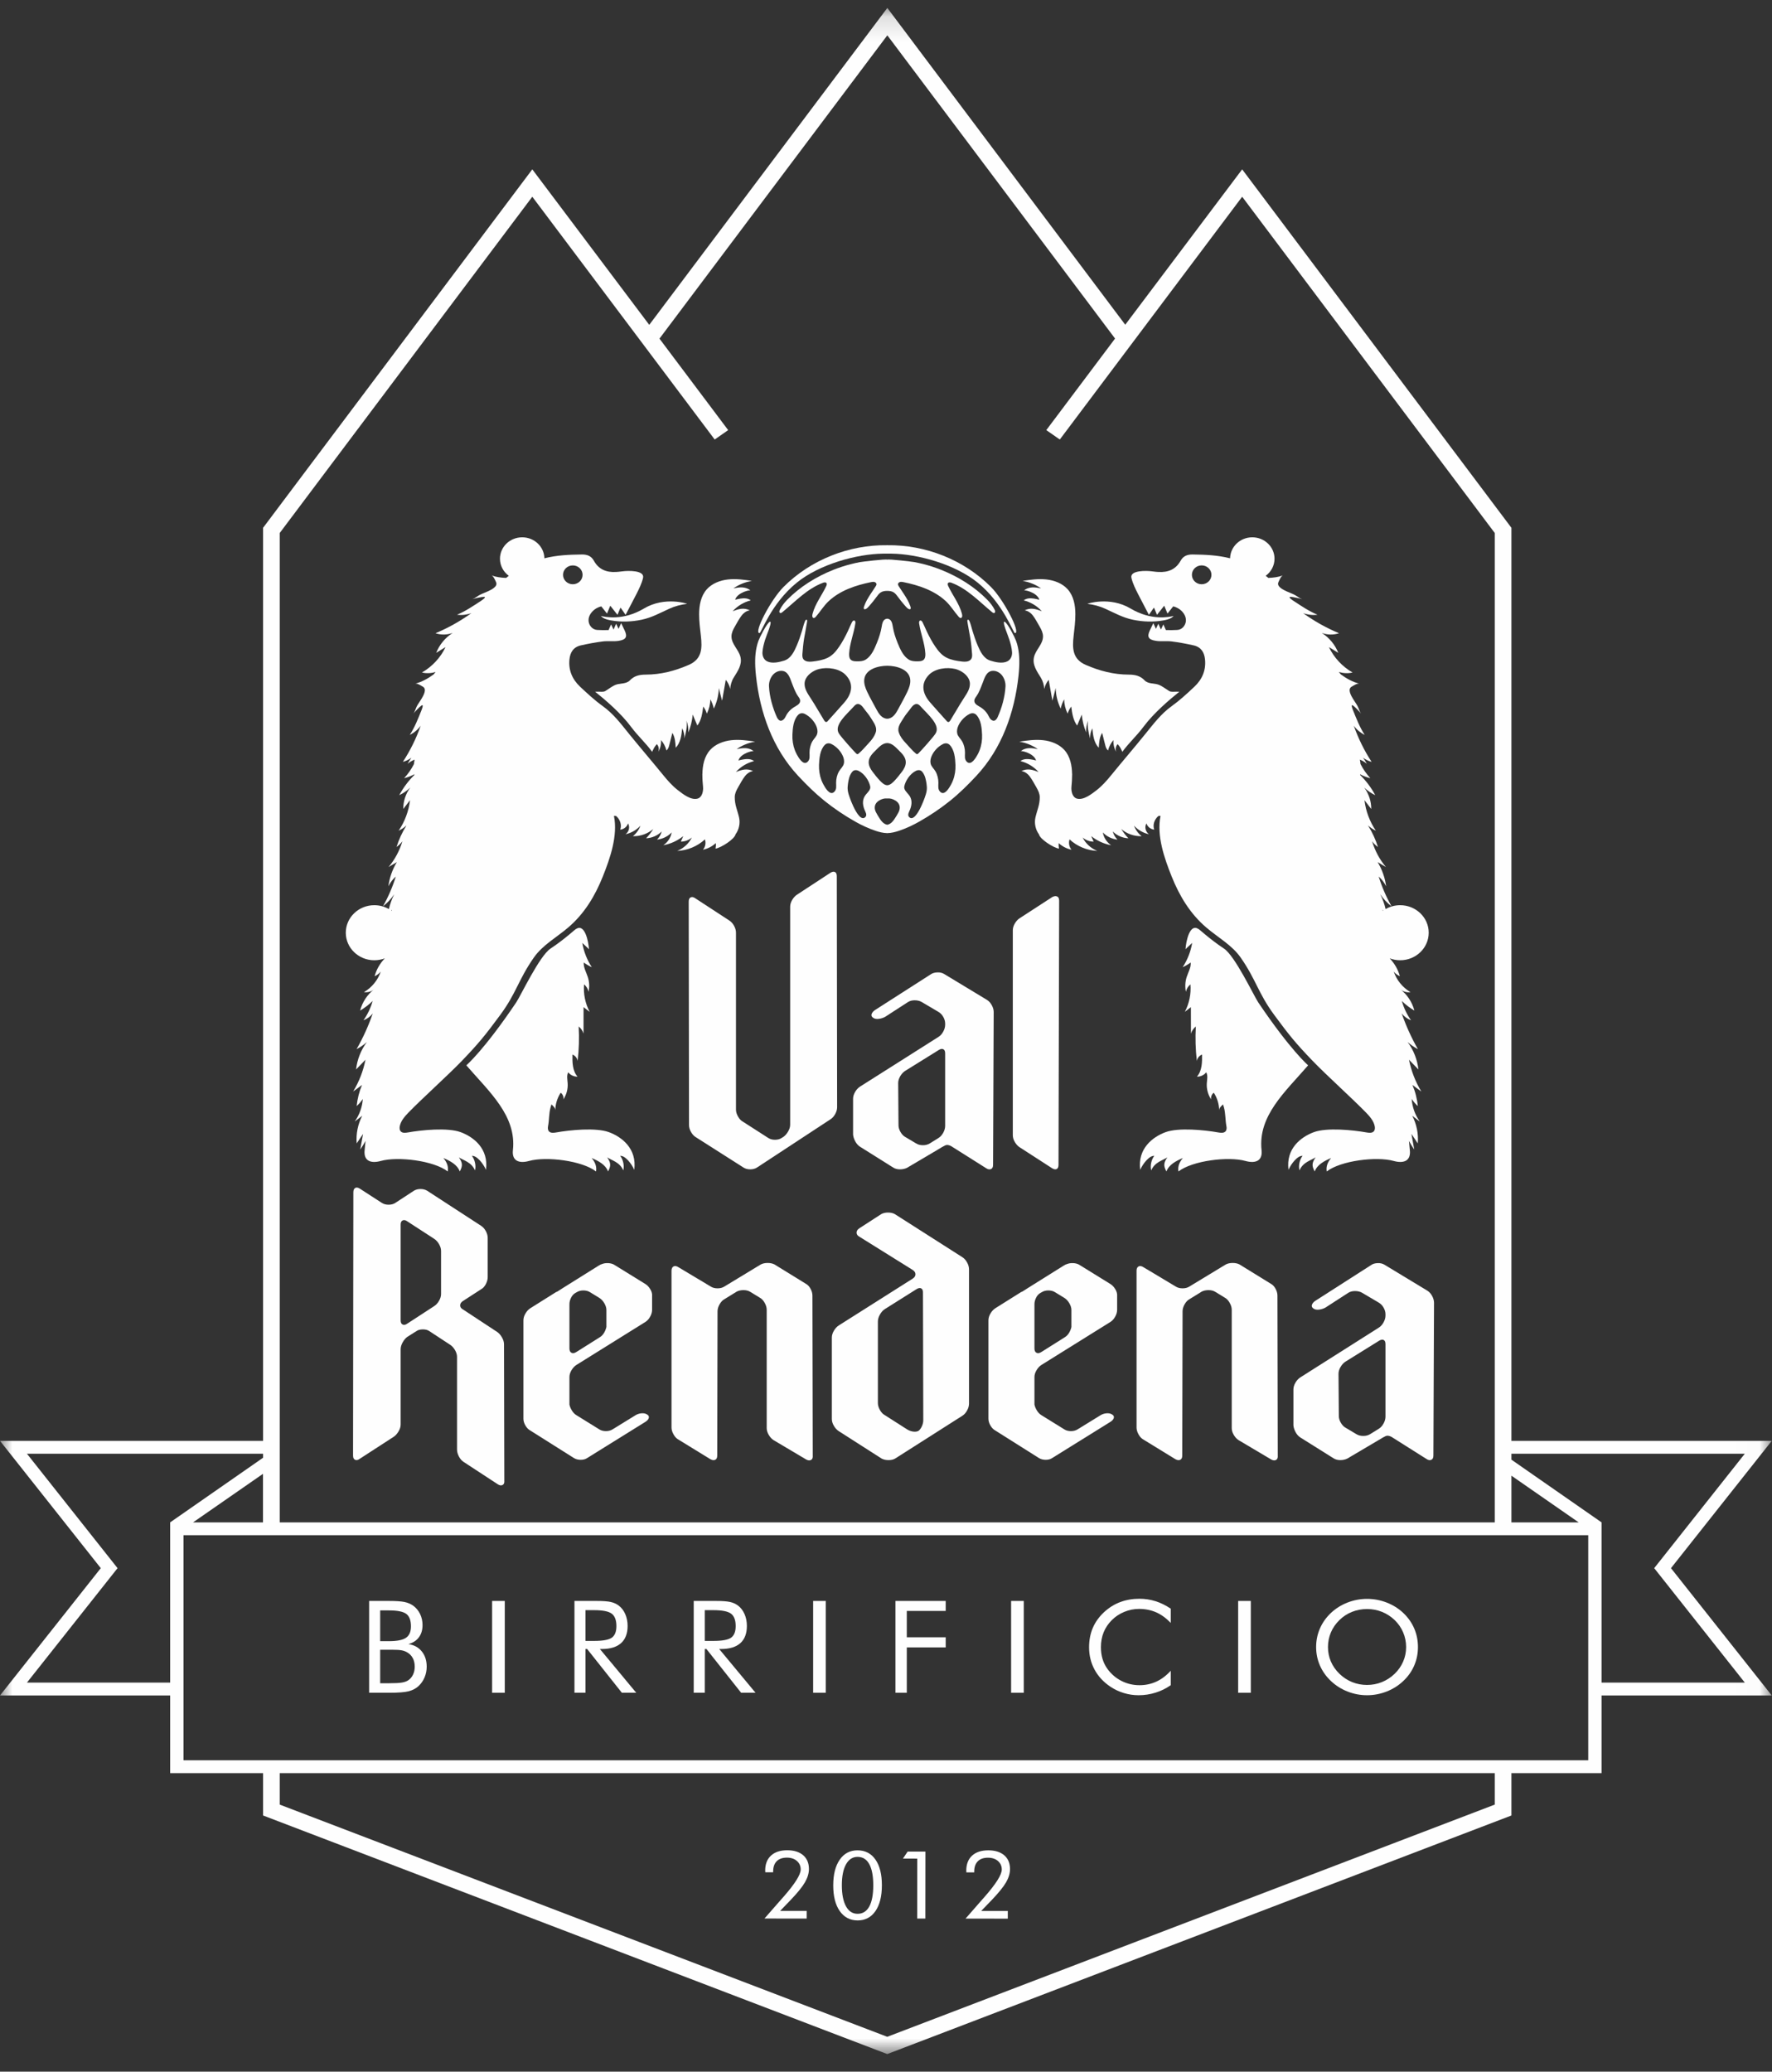<?xml version="1.0" encoding="UTF-8" standalone="no"?>
<svg width="71px" height="83px" viewBox="0 0 71 83" version="1.1" xmlns="http://www.w3.org/2000/svg" xmlns:xlink="http://www.w3.org/1999/xlink">
    <rect x="0" y="0" width="71" height="83" fill="#333333" stroke="none"/>
    <!-- Generator: Sketch 43 (38999) - http://www.bohemiancoding.com/sketch -->
    <title>Page 1</title>
    <desc>Created with Sketch.</desc>
    <defs>
        <polygon id="path-1" points="35.495 82.126 70.99 82.126 70.99 0.149 35.495 0.149 6.60465121e-05 0.149 6.60465121e-05 82.126 35.495 82.126"></polygon>
        <polygon id="path-3" points="0 82.295 70.99 82.295 70.99 0.318 0 0.318"></polygon>
    </defs>
    <g id="Page-1" stroke="none" stroke-width="1" fill="none" fill-rule="evenodd">
        <g id="Artboard-Copy-2" transform="translate(-1217, -901)">
            <g id="Page-1" transform="translate(1217, 901)">
                <path d="M41.017,24.053 C41.149,23.956 41.304,23.942 41.644,24.028 C41.601,23.88 41.442,23.776 41.302,23.718 C41.258,23.699 41.065,23.627 41.027,23.665 C41.111,23.581 41.234,23.542 41.354,23.535 C41.475,23.528 41.595,23.55 41.713,23.573 C41.495,23.42 41.239,23.317 40.973,23.274 C41.289,23.224 41.611,23.181 41.929,23.216 C42.248,23.251 42.567,23.374 42.777,23.607 C43.02,23.876 43.087,24.253 43.087,24.61 C43.088,24.899 43.051,25.186 43.018,25.473 C42.961,25.978 42.97,26.407 43.504,26.639 C44.058,26.88 44.624,27.027 45.228,27.028 C45.48,27.028 45.693,27.076 45.869,27.266 C45.929,27.329 46.041,27.366 46.134,27.378 C46.451,27.418 46.446,27.42 46.842,27.683 C46.922,27.737 47.066,27.703 47.254,27.713 C46.866,28.024 46.229,28.563 45.815,29.12 C45.538,29.493 45.218,29.774 44.967,30.125 C44.974,30.115 44.926,30.031 44.921,30.019 C44.886,29.942 44.837,29.871 44.777,29.811 L44.773,29.823 C44.704,29.906 44.684,30.025 44.723,30.125 C44.64,29.981 44.602,29.814 44.614,29.65 C44.51,29.769 44.435,29.912 44.399,30.065 C44.328,30.016 44.302,29.926 44.282,29.844 C44.241,29.684 44.201,29.523 44.16,29.362 C44.051,29.539 44.037,29.754 44.025,29.959 C43.83,29.755 43.793,29.456 43.767,29.179 C43.702,29.304 43.671,29.446 43.679,29.586 C43.617,29.352 43.554,29.108 43.597,28.869 C43.538,29.02 43.512,29.183 43.52,29.345 C43.426,29.116 43.366,28.874 43.344,28.629 C43.282,28.775 43.22,28.922 43.158,29.069 C42.996,28.852 42.957,28.573 42.923,28.307 C42.857,28.392 42.808,28.49 42.778,28.592 C42.689,28.414 42.641,28.217 42.638,28.018 C42.573,28.135 42.526,28.261 42.5,28.391 C42.374,28.133 42.305,27.85 42.297,27.565 C42.258,27.735 42.214,27.904 42.167,28.072 C42.118,27.795 42.069,27.519 42.02,27.243 C42.019,27.242 42.017,27.24 42.016,27.24 C41.929,27.346 41.869,27.472 41.841,27.604 C41.832,27.447 41.786,27.285 41.703,27.149 C41.547,26.894 41.358,26.639 41.43,26.326 C41.498,26.028 41.794,25.81 41.791,25.492 C41.789,25.354 41.726,25.224 41.656,25.104 C41.567,24.952 41.488,24.795 41.38,24.654 C41.322,24.579 41.207,24.473 41.056,24.453 C41.287,24.339 41.497,24.39 41.744,24.491 C41.556,24.278 41.299,24.123 41.017,24.053 Z" id="Fill-1" fill="#FEFEFE"></path>
                <path d="M46.702,45.359 C47.221,45.168 48.265,45.272 48.811,45.37 C48.911,45.388 49.029,45.402 49.099,45.332 C49.152,45.278 49.155,45.195 49.14,45.122 C49.093,44.875 49.108,44.619 49.043,44.376 C49.031,44.333 49.018,44.29 49.004,44.247 C48.93,44.318 48.849,44.385 48.849,44.482 C48.846,44.234 48.77,43.988 48.634,43.779 C48.55,43.84 48.507,43.949 48.528,44.048 C48.402,43.858 48.34,43.629 48.354,43.403 C48.364,43.254 48.403,43.093 48.331,42.961 C48.246,43.072 48.102,43.14 47.959,43.135 C48.166,42.898 48.169,42.559 48.163,42.249 C48.054,42.293 47.972,42.394 47.955,42.506 C47.902,42.048 47.888,41.586 47.914,41.125 C47.821,41.199 47.752,41.301 47.719,41.413 C47.718,41.058 47.718,40.704 47.717,40.35 C47.636,40.413 47.555,40.476 47.474,40.539 C47.651,40.201 47.73,39.815 47.698,39.437 C47.605,39.513 47.541,39.619 47.517,39.734 C47.476,39.54 47.486,39.337 47.546,39.148 C47.608,38.953 47.725,38.766 47.709,38.562 C47.609,38.635 47.501,38.698 47.387,38.75 C47.58,38.455 47.71,38.122 47.768,37.777 C47.768,37.783 47.524,37.997 47.502,38.032 C47.518,37.717 47.67,36.986 48.014,37.219 C48.022,37.194 48.421,37.593 49.044,38.006 C49.483,38.297 50.24,39.899 50.414,40.159 C51.703,42.073 52.414,42.682 52.414,42.682 C51.493,43.747 50.398,44.703 50.548,46.082 C50.595,46.513 50.3,46.624 49.902,46.513 C49.216,46.322 47.773,46.5 47.218,46.934 C47.181,46.738 47.258,46.552 47.396,46.395 C47.119,46.512 46.837,46.66 46.736,46.934 C46.608,46.698 46.628,46.584 46.772,46.368 C46.587,46.494 46.266,46.558 46.128,46.891 C46.075,46.714 46.132,46.455 46.25,46.31 C46.056,46.289 45.79,46.623 45.686,46.869 C45.574,46.019 46.182,45.551 46.702,45.359" id="Fill-3" fill="#FEFEFE"></path>
                <path d="M43.572,24.193 C43.544,24.19 44.465,23.882 45.299,24.38 C46.133,24.877 46.851,24.722 47.034,24.675 C47.013,24.681 46.972,24.731 46.952,24.744 C46.851,24.807 46.727,24.837 46.61,24.857 C46.208,24.928 45.791,24.913 45.392,24.829 C44.986,24.744 44.658,24.559 44.288,24.39 C44.061,24.286 43.821,24.223 43.572,24.193" id="Fill-5" fill="#FEFEFE"></path>
                <path d="M48.148,23.408 C47.932,23.408 47.757,23.239 47.757,23.03 C47.757,22.821 47.932,22.652 48.148,22.652 C48.365,22.652 48.54,22.821 48.54,23.03 C48.54,23.239 48.365,23.408 48.148,23.408 M55.397,36.444 C55.405,36.458 55.413,36.471 55.42,36.484 C55.415,36.488 55.409,36.492 55.404,36.496 C55.402,36.479 55.399,36.462 55.397,36.444 M41.613,30.932 C41.366,30.83 41.156,30.779 40.926,30.893 C41.077,30.913 41.192,31.019 41.249,31.094 C41.357,31.235 41.437,31.392 41.525,31.544 C41.595,31.664 41.658,31.794 41.66,31.932 C41.664,32.247 41.552,32.462 41.486,32.758 C41.436,32.986 41.491,33.242 41.629,33.427 C41.666,33.618 42.203,33.964 42.431,34 C42.416,33.927 42.412,33.852 42.419,33.778 C42.56,33.91 42.741,34.004 42.933,34.044 C42.837,33.93 42.807,33.768 42.855,33.629 C43.151,33.906 43.554,34.073 43.965,34.092 C43.711,33.989 43.497,33.794 43.378,33.553 C43.497,33.659 43.658,33.719 43.819,33.719 C43.787,33.646 43.755,33.573 43.723,33.499 C43.952,33.683 44.23,33.81 44.522,33.864 C44.345,33.746 44.222,33.556 44.188,33.35 C44.339,33.511 44.551,33.616 44.774,33.639 C44.684,33.549 44.618,33.434 44.587,33.312 C44.749,33.476 44.978,33.576 45.213,33.585 C45.103,33.472 45.006,33.347 44.926,33.213 C45.145,33.405 45.444,33.51 45.741,33.501 C45.603,33.39 45.497,33.243 45.438,33.08 C45.594,33.252 45.808,33.375 46.039,33.424 C45.898,33.332 45.85,33.13 45.936,32.988 C45.975,33.122 46.105,33.226 46.248,33.238 C46.177,33.048 46.256,32.826 46.412,32.694 C46.474,32.685 46.5,32.685 46.499,32.691 C46.339,33.484 46.652,34.381 46.945,35.113 C47.256,35.891 47.684,36.608 48.339,37.165 C48.802,37.56 49.362,37.864 49.713,38.367 C50.333,39.259 50.409,39.786 51.055,40.662 C51.65,41.468 51.905,41.787 52.603,42.512 C53.145,43.075 54.185,44.011 54.73,44.571 C54.885,44.731 55.04,44.907 55.082,45.122 C55.096,45.195 55.093,45.278 55.04,45.331 C54.97,45.402 54.852,45.388 54.752,45.37 C54.205,45.272 53.163,45.168 52.643,45.359 C52.124,45.551 51.515,46.019 51.628,46.869 C51.731,46.623 51.997,46.289 52.191,46.31 C52.073,46.454 52.016,46.714 52.069,46.891 C52.207,46.558 52.528,46.494 52.713,46.367 C52.569,46.584 52.549,46.698 52.677,46.934 C52.778,46.66 53.061,46.512 53.337,46.394 C53.199,46.551 53.123,46.738 53.16,46.934 C53.714,46.5 55.157,46.322 55.843,46.513 C56.241,46.624 56.537,46.513 56.489,46.082 C56.476,45.958 56.465,45.834 56.454,45.71 C56.518,45.828 56.587,45.945 56.665,46.056 C56.628,45.847 56.59,45.638 56.553,45.429 C56.638,45.556 56.722,45.682 56.807,45.809 C56.839,45.43 56.762,45.043 56.586,44.702 C56.686,44.779 56.786,44.856 56.886,44.933 C56.698,44.666 56.585,44.351 56.563,44.029 C56.632,44.133 56.715,44.229 56.808,44.314 C56.781,44.024 56.708,43.738 56.593,43.468 C56.712,43.556 56.831,43.644 56.95,43.732 C56.712,43.338 56.544,42.905 56.455,42.457 C56.581,42.587 56.707,42.717 56.832,42.847 C56.789,42.454 56.639,42.071 56.4,41.749 C56.525,41.86 56.664,41.957 56.813,42.035 C56.552,41.578 56.335,41.098 56.163,40.603 C56.259,40.725 56.39,40.821 56.537,40.878 C56.37,40.641 56.245,40.379 56.168,40.103 C56.319,40.251 56.488,40.38 56.67,40.489 C56.585,40.151 56.38,39.842 56.097,39.625 C56.208,39.724 56.366,39.772 56.515,39.75 C56.199,39.564 55.956,39.265 55.844,38.925 C55.908,39.005 55.993,39.069 56.088,39.111 C56.018,38.844 55.875,38.597 55.681,38.395 C55.811,38.444 55.953,38.472 56.101,38.472 C56.733,38.472 57.245,37.978 57.245,37.369 C57.245,36.76 56.733,36.266 56.101,36.266 C55.888,36.266 55.689,36.323 55.518,36.422 C55.472,36.221 55.402,36.025 55.31,35.841 C55.31,35.838 55.309,35.836 55.309,35.834 C55.431,36.016 55.582,36.178 55.755,36.31 C55.542,35.933 55.369,35.532 55.24,35.118 C55.364,35.227 55.466,35.362 55.539,35.51 C55.494,35.168 55.377,34.834 55.198,34.539 C55.309,34.605 55.419,34.671 55.53,34.737 C55.278,34.436 55.089,34.082 54.977,33.705 C55.043,33.793 55.122,33.871 55.211,33.934 C55.118,33.635 54.985,33.348 54.819,33.081 C54.819,33.079 54.818,33.077 54.818,33.074 C54.909,33.158 55.014,33.229 55.127,33.281 C54.881,32.918 54.723,32.495 54.671,32.059 C54.761,32.176 54.851,32.294 54.942,32.411 C54.945,32.105 54.844,31.799 54.661,31.554 C54.791,31.679 54.941,31.782 55.103,31.858 C54.943,31.559 54.737,31.284 54.495,31.046 C54.497,31.038 54.499,31.03 54.5,31.021 C54.628,31.092 54.765,31.145 54.907,31.178 C54.751,31.009 54.618,30.818 54.513,30.612 C54.508,30.552 54.498,30.493 54.486,30.434 C54.588,30.473 54.684,30.53 54.766,30.602 C54.722,30.517 54.671,30.435 54.614,30.358 C54.717,30.433 54.833,30.491 54.957,30.524 C54.662,30.07 54.422,29.583 54.243,29.076 C54.355,29.23 54.507,29.357 54.68,29.443 C54.481,29.139 54.349,28.794 54.214,28.46 C54.204,28.436 54.106,28.2 54.207,28.263 C54.285,28.311 54.485,28.525 54.54,28.595 C54.47,28.505 54.447,28.389 54.394,28.289 C54.341,28.19 54.268,28.093 54.213,28.001 C54.144,27.885 53.981,27.618 54.153,27.514 C54.222,27.473 54.379,27.37 54.462,27.388 C54.215,27.333 53.951,27.186 53.724,27.02 C53.699,26.986 53.673,26.953 53.645,26.921 C53.821,26.977 54.014,26.986 54.194,26.944 C53.782,26.706 53.447,26.346 53.247,25.925 C53.372,26.002 53.497,26.079 53.622,26.156 C53.495,25.832 53.261,25.549 52.962,25.358 C53.181,25.439 53.429,25.443 53.651,25.37 C53.141,25.157 52.658,24.886 52.213,24.565 C52.395,24.631 52.595,24.653 52.789,24.63 C52.446,24.487 52.135,24.275 51.827,24.073 C51.805,24.058 51.586,23.917 51.706,23.914 C51.798,23.911 52.089,23.978 52.175,24.007 C52.065,23.97 51.978,23.887 51.876,23.834 C51.774,23.781 51.657,23.741 51.558,23.695 C51.432,23.636 51.141,23.505 51.223,23.326 C51.255,23.254 51.324,23.083 51.403,23.053 C51.233,23.117 51.027,23.147 50.82,23.154 C50.785,23.125 50.75,23.096 50.714,23.069 C50.928,22.912 51.067,22.665 51.067,22.385 C51.067,21.911 50.668,21.527 50.176,21.527 C49.691,21.527 49.297,21.902 49.287,22.368 C48.789,22.243 48.305,22.221 47.786,22.215 C47.573,22.213 47.41,22.275 47.305,22.465 C47.114,22.809 46.81,22.94 46.41,22.915 C46.38,22.912 46.349,22.911 46.318,22.909 C46.269,22.905 46.22,22.899 46.172,22.892 C45.94,22.859 45.26,22.841 45.334,23.154 C45.389,23.385 45.498,23.601 45.606,23.813 C45.68,23.959 45.755,24.105 45.833,24.249 L46.034,24.633 L46.224,24.358 C46.23,24.354 46.237,24.352 46.243,24.352 L46.358,24.633 L46.648,24.267 C46.649,24.267 46.779,24.582 46.779,24.582 L47.008,24.293 C47.075,24.31 47.14,24.334 47.2,24.369 C47.378,24.471 47.53,24.664 47.517,24.872 C47.506,25.051 47.369,25.227 47.174,25.238 C47.021,25.246 46.868,25.25 46.715,25.243 L46.614,25.017 L46.516,25.223 L46.412,24.991 L46.315,25.194 L46.212,24.965 L46.07,25.26 C45.95,25.514 46.014,25.631 46.323,25.676 C46.528,25.707 46.743,25.673 46.95,25.699 C47.243,25.736 47.535,25.792 47.824,25.856 C48.128,25.924 48.256,26.141 48.283,26.424 C48.325,26.856 48.168,27.221 47.853,27.516 C47.564,27.787 47.272,28.058 46.95,28.289 C46.521,28.597 46.218,29.002 45.897,29.398 C45.446,29.956 44.977,30.5 44.524,31.056 C44.346,31.275 44.157,31.49 43.931,31.664 C43.743,31.808 43.42,32.066 43.155,31.997 C42.958,31.946 42.915,31.683 42.931,31.521 C42.946,31.364 42.957,31.208 42.957,31.05 C42.957,31.034 42.958,31.021 42.959,31.005 L42.956,31.01 C42.95,30.665 42.88,30.306 42.647,30.047 C42.436,29.814 42.117,29.691 41.799,29.656 C41.48,29.621 41.158,29.664 40.842,29.715 C41.108,29.757 41.364,29.86 41.583,30.013 C41.464,29.99 41.344,29.968 41.224,29.975 C41.103,29.982 40.98,30.021 40.896,30.105 C40.934,30.067 41.128,30.14 41.172,30.158 C41.311,30.216 41.471,30.32 41.513,30.468 C41.174,30.382 41.018,30.396 40.887,30.493 C41.168,30.563 41.425,30.718 41.613,30.932" id="Fill-7" fill="#FEFEFE"></path>
                <path d="M30.082,24.053 C29.951,23.956 29.795,23.942 29.456,24.028 C29.498,23.88 29.658,23.776 29.797,23.718 C29.841,23.699 30.035,23.627 30.072,23.665 C29.989,23.581 29.866,23.542 29.745,23.535 C29.625,23.528 29.504,23.55 29.386,23.573 C29.605,23.42 29.86,23.317 30.127,23.274 C29.811,23.224 29.489,23.181 29.17,23.216 C28.852,23.251 28.533,23.374 28.322,23.607 C28.08,23.876 28.013,24.253 28.012,24.61 C28.012,24.899 28.049,25.186 28.082,25.473 C28.139,25.978 28.13,26.407 27.595,26.639 C27.041,26.88 26.476,27.027 25.872,27.028 C25.619,27.028 25.407,27.076 25.23,27.266 C25.171,27.329 25.059,27.366 24.966,27.378 C24.649,27.418 24.654,27.42 24.258,27.683 C24.177,27.737 24.034,27.703 23.845,27.713 C24.234,28.024 24.871,28.563 25.285,29.12 C25.562,29.493 25.882,29.774 26.132,30.125 C26.126,30.115 26.173,30.031 26.179,30.019 C26.214,29.942 26.263,29.871 26.323,29.811 L26.327,29.823 C26.396,29.906 26.416,30.025 26.377,30.125 C26.459,29.981 26.497,29.814 26.485,29.65 C26.59,29.769 26.664,29.912 26.701,30.065 C26.772,30.016 26.798,29.926 26.818,29.844 C26.859,29.684 26.899,29.523 26.94,29.362 C27.048,29.539 27.063,29.754 27.074,29.959 C27.27,29.755 27.306,29.456 27.333,29.179 C27.398,29.304 27.429,29.446 27.421,29.586 C27.483,29.352 27.545,29.108 27.503,28.869 C27.561,29.02 27.587,29.183 27.58,29.345 C27.673,29.116 27.733,28.874 27.756,28.629 C27.818,28.775 27.879,28.922 27.941,29.069 C28.104,28.852 28.143,28.573 28.176,28.307 C28.242,28.392 28.292,28.49 28.322,28.592 C28.41,28.414 28.459,28.217 28.462,28.018 C28.527,28.135 28.574,28.261 28.6,28.391 C28.725,28.133 28.795,27.85 28.802,27.565 C28.842,27.735 28.885,27.904 28.933,28.072 C28.981,27.795 29.03,27.519 29.079,27.243 C29.081,27.242 29.082,27.24 29.083,27.24 C29.17,27.346 29.231,27.472 29.258,27.604 C29.268,27.447 29.313,27.285 29.397,27.149 C29.553,26.894 29.742,26.639 29.67,26.326 C29.602,26.028 29.305,25.81 29.309,25.492 C29.311,25.354 29.373,25.224 29.443,25.104 C29.532,24.952 29.612,24.795 29.72,24.654 C29.777,24.579 29.892,24.473 30.043,24.453 C29.813,24.339 29.603,24.39 29.356,24.491 C29.544,24.278 29.801,24.123 30.082,24.053" id="Fill-9" fill="#FEFEFE"></path>
                <path d="M24.398,45.359 C23.878,45.168 22.835,45.272 22.288,45.37 C22.189,45.388 22.07,45.402 22,45.332 C21.948,45.278 21.945,45.195 21.959,45.122 C22.007,44.875 21.992,44.619 22.057,44.376 C22.068,44.333 22.081,44.29 22.095,44.247 C22.169,44.318 22.25,44.385 22.25,44.482 C22.253,44.234 22.329,43.988 22.466,43.779 C22.55,43.84 22.593,43.949 22.572,44.048 C22.698,43.858 22.76,43.629 22.745,43.403 C22.736,43.254 22.696,43.093 22.768,42.961 C22.853,43.072 22.997,43.14 23.14,43.135 C22.934,42.898 22.93,42.559 22.937,42.249 C23.046,42.293 23.128,42.394 23.144,42.506 C23.198,42.048 23.212,41.586 23.186,41.125 C23.279,41.199 23.348,41.301 23.381,41.413 C23.381,41.058 23.382,40.704 23.382,40.35 C23.463,40.413 23.545,40.476 23.626,40.539 C23.448,40.201 23.37,39.815 23.402,39.437 C23.494,39.513 23.559,39.619 23.582,39.734 C23.624,39.54 23.614,39.337 23.553,39.148 C23.491,38.953 23.375,38.766 23.39,38.562 C23.49,38.635 23.599,38.698 23.712,38.75 C23.52,38.455 23.389,38.122 23.331,37.777 C23.331,37.783 23.575,37.997 23.598,38.032 C23.581,37.717 23.429,36.986 23.085,37.219 C23.078,37.194 22.678,37.593 22.056,38.006 C21.617,38.297 20.86,39.899 20.685,40.159 C19.396,42.073 18.685,42.682 18.685,42.682 C19.606,43.747 20.702,44.703 20.551,46.082 C20.504,46.513 20.8,46.624 21.198,46.513 C21.884,46.322 23.327,46.5 23.881,46.934 C23.918,46.738 23.842,46.552 23.704,46.395 C23.98,46.512 24.263,46.66 24.363,46.934 C24.491,46.698 24.472,46.584 24.328,46.368 C24.513,46.494 24.834,46.558 24.972,46.891 C25.024,46.714 24.968,46.455 24.85,46.31 C25.043,46.289 25.309,46.623 25.413,46.869 C25.526,46.019 24.917,45.551 24.398,45.359" id="Fill-11" fill="#FEFEFE"></path>
                <path d="M27.527,24.193 C27.555,24.19 26.635,23.882 25.801,24.38 C24.966,24.877 24.249,24.722 24.066,24.675 C24.087,24.681 24.128,24.731 24.148,24.744 C24.248,24.807 24.373,24.837 24.489,24.857 C24.891,24.928 25.309,24.913 25.707,24.829 C26.114,24.744 26.442,24.559 26.812,24.39 C27.038,24.286 27.279,24.223 27.527,24.193" id="Fill-13" fill="#FEFEFE"></path>
                <path d="M22.559,23.03 C22.559,22.822 22.735,22.653 22.951,22.653 C23.168,22.653 23.343,22.822 23.343,23.03 C23.343,23.239 23.168,23.408 22.951,23.408 C22.735,23.408 22.559,23.239 22.559,23.03 M15.696,36.496 C15.69,36.492 15.685,36.488 15.679,36.484 C15.687,36.471 15.695,36.458 15.703,36.444 C15.7,36.462 15.698,36.479 15.696,36.496 M30.213,30.493 C30.082,30.396 29.926,30.382 29.586,30.469 C29.629,30.32 29.788,30.216 29.928,30.158 C29.972,30.139 30.165,30.067 30.203,30.105 C30.119,30.021 29.996,29.982 29.876,29.975 C29.755,29.968 29.635,29.99 29.517,30.013 C29.735,29.86 29.991,29.757 30.258,29.714 C29.941,29.664 29.619,29.621 29.301,29.656 C28.982,29.692 28.663,29.814 28.453,30.047 C28.219,30.306 28.149,30.666 28.144,31.01 L28.141,31.006 C28.141,31.021 28.142,31.034 28.143,31.05 C28.142,31.208 28.154,31.364 28.169,31.521 C28.185,31.683 28.141,31.946 27.945,31.997 C27.679,32.066 27.357,31.809 27.169,31.664 C26.942,31.49 26.753,31.275 26.575,31.056 C26.122,30.5 25.654,29.956 25.202,29.399 C24.881,29.001 24.578,28.597 24.15,28.289 C23.828,28.059 23.535,27.786 23.247,27.516 C22.932,27.221 22.774,26.856 22.816,26.424 C22.843,26.141 22.971,25.924 23.276,25.856 C23.564,25.792 23.856,25.736 24.15,25.699 C24.356,25.673 24.572,25.707 24.777,25.677 C25.085,25.631 25.149,25.514 25.029,25.26 L24.888,24.965 L24.785,25.194 L24.687,24.991 L24.584,25.223 L24.485,25.017 L24.384,25.243 C24.231,25.25 24.078,25.247 23.926,25.238 C23.731,25.227 23.593,25.051 23.582,24.872 C23.569,24.664 23.722,24.471 23.9,24.369 C23.96,24.334 24.025,24.31 24.092,24.293 L24.321,24.582 C24.321,24.582 24.451,24.267 24.452,24.267 L24.741,24.633 L24.857,24.352 C24.863,24.352 24.869,24.354 24.875,24.358 L25.066,24.633 L25.267,24.249 C25.345,24.105 25.419,23.959 25.494,23.813 C25.601,23.601 25.711,23.385 25.765,23.155 C25.84,22.841 25.159,22.859 24.928,22.892 C24.879,22.899 24.83,22.905 24.781,22.908 C24.75,22.911 24.72,22.913 24.689,22.915 C24.29,22.94 23.985,22.809 23.795,22.465 C23.69,22.275 23.527,22.213 23.314,22.215 C22.794,22.221 22.31,22.243 21.813,22.368 C21.803,21.902 21.409,21.527 20.923,21.527 C20.431,21.527 20.033,21.911 20.033,22.385 C20.033,22.665 20.171,22.912 20.386,23.069 C20.35,23.097 20.315,23.126 20.28,23.154 C20.072,23.147 19.867,23.117 19.696,23.053 C19.775,23.083 19.844,23.254 19.877,23.326 C19.958,23.505 19.667,23.636 19.542,23.694 C19.443,23.741 19.325,23.781 19.223,23.834 C19.121,23.887 19.035,23.97 18.924,24.007 C19.01,23.978 19.301,23.911 19.394,23.913 C19.513,23.917 19.294,24.058 19.272,24.073 C18.965,24.274 18.653,24.487 18.311,24.63 C18.505,24.653 18.704,24.631 18.887,24.565 C18.442,24.886 17.958,25.157 17.449,25.37 C17.67,25.443 17.918,25.439 18.137,25.358 C17.838,25.549 17.604,25.832 17.478,26.156 C17.603,26.079 17.728,26.002 17.852,25.925 C17.653,26.346 17.318,26.706 16.906,26.944 C17.086,26.985 17.278,26.978 17.454,26.921 C17.427,26.953 17.401,26.986 17.375,27.02 C17.149,27.185 16.885,27.332 16.638,27.388 C16.72,27.37 16.878,27.473 16.947,27.514 C17.119,27.618 16.955,27.884 16.886,28.001 C16.832,28.093 16.759,28.191 16.705,28.289 C16.652,28.389 16.63,28.505 16.56,28.595 C16.614,28.525 16.815,28.311 16.892,28.263 C16.993,28.2 16.896,28.436 16.886,28.46 C16.751,28.794 16.618,29.139 16.419,29.443 C16.593,29.357 16.744,29.23 16.857,29.076 C16.678,29.583 16.438,30.07 16.142,30.524 C16.267,30.491 16.383,30.433 16.486,30.357 C16.428,30.435 16.377,30.517 16.333,30.602 C16.416,30.53 16.511,30.474 16.613,30.434 C16.601,30.493 16.592,30.552 16.586,30.612 C16.482,30.818 16.349,31.009 16.192,31.178 C16.335,31.145 16.472,31.091 16.6,31.021 C16.601,31.03 16.603,31.038 16.604,31.047 C16.363,31.284 16.157,31.559 15.997,31.858 C16.159,31.782 16.309,31.679 16.438,31.554 C16.255,31.799 16.155,32.105 16.158,32.411 C16.248,32.294 16.339,32.176 16.429,32.059 C16.377,32.495 16.219,32.918 15.972,33.281 C16.085,33.229 16.19,33.159 16.282,33.074 C16.281,33.077 16.281,33.079 16.28,33.082 C16.114,33.347 15.982,33.635 15.888,33.934 C15.978,33.87 16.057,33.793 16.123,33.705 C16.011,34.082 15.821,34.436 15.569,34.737 C15.68,34.671 15.791,34.605 15.902,34.539 C15.722,34.835 15.605,35.168 15.561,35.51 C15.634,35.361 15.736,35.227 15.86,35.118 C15.731,35.532 15.558,35.932 15.345,36.31 C15.518,36.178 15.669,36.016 15.79,35.834 C15.79,35.836 15.79,35.839 15.789,35.84 C15.698,36.025 15.628,36.221 15.581,36.421 C15.411,36.324 15.212,36.266 14.998,36.266 C14.367,36.266 13.855,36.76 13.855,37.369 C13.855,37.978 14.367,38.472 14.998,38.472 C15.147,38.472 15.289,38.444 15.419,38.395 C15.225,38.597 15.081,38.844 15.011,39.112 C15.107,39.069 15.191,39.005 15.256,38.925 C15.143,39.265 14.9,39.564 14.584,39.749 C14.733,39.771 14.892,39.724 15.002,39.625 C14.72,39.842 14.515,40.151 14.429,40.489 C14.612,40.38 14.781,40.25 14.932,40.103 C14.854,40.379 14.729,40.642 14.563,40.878 C14.71,40.821 14.84,40.725 14.936,40.603 C14.765,41.098 14.547,41.578 14.287,42.035 C14.436,41.957 14.575,41.861 14.699,41.749 C14.46,42.071 14.31,42.454 14.267,42.848 C14.393,42.717 14.519,42.587 14.644,42.457 C14.556,42.905 14.388,43.338 14.149,43.732 C14.268,43.644 14.388,43.556 14.506,43.468 C14.392,43.738 14.319,44.024 14.291,44.314 C14.385,44.229 14.467,44.133 14.537,44.029 C14.515,44.351 14.402,44.666 14.214,44.933 C14.314,44.856 14.414,44.779 14.514,44.702 C14.338,45.042 14.26,45.429 14.292,45.809 C14.377,45.682 14.462,45.556 14.547,45.429 C14.509,45.638 14.472,45.847 14.434,46.056 C14.513,45.945 14.581,45.828 14.645,45.71 C14.635,45.834 14.624,45.958 14.61,46.082 C14.563,46.513 14.859,46.624 15.257,46.513 C15.943,46.322 17.385,46.5 17.94,46.934 C17.977,46.738 17.901,46.552 17.763,46.395 C18.039,46.512 18.322,46.66 18.422,46.934 C18.55,46.698 18.531,46.584 18.386,46.368 C18.572,46.494 18.893,46.558 19.031,46.891 C19.083,46.714 19.026,46.454 18.908,46.31 C19.102,46.289 19.368,46.623 19.472,46.869 C19.585,46.019 18.976,45.55 18.457,45.359 C17.937,45.168 16.894,45.272 16.347,45.37 C16.248,45.388 16.129,45.402 16.06,45.331 C16.007,45.278 16.004,45.195 16.018,45.122 C16.06,44.907 16.214,44.731 16.369,44.571 C16.914,44.01 17.954,43.075 18.497,42.512 C19.194,41.787 19.449,41.467 20.044,40.662 C20.691,39.787 20.766,39.259 21.387,38.368 C21.738,37.863 22.297,37.56 22.76,37.165 C23.416,36.608 23.844,35.891 24.155,35.113 C24.447,34.381 24.76,33.484 24.6,32.691 C24.599,32.685 24.625,32.685 24.688,32.694 C24.843,32.826 24.922,33.048 24.851,33.239 C24.995,33.226 25.125,33.122 25.164,32.988 C25.249,33.13 25.201,33.332 25.061,33.424 C25.292,33.375 25.506,33.252 25.661,33.08 C25.602,33.243 25.497,33.39 25.359,33.501 C25.655,33.51 25.954,33.405 26.174,33.213 C26.094,33.347 25.997,33.472 25.887,33.585 C26.121,33.576 26.351,33.476 26.513,33.312 C26.482,33.434 26.416,33.549 26.325,33.639 C26.548,33.615 26.761,33.511 26.912,33.351 C26.878,33.556 26.754,33.746 26.577,33.864 C26.87,33.81 27.148,33.683 27.376,33.499 C27.344,33.572 27.312,33.646 27.28,33.719 C27.442,33.719 27.603,33.659 27.722,33.553 C27.602,33.793 27.389,33.989 27.134,34.092 C27.546,34.073 27.948,33.905 28.244,33.629 C28.293,33.768 28.263,33.93 28.166,34.044 C28.359,34.003 28.539,33.91 28.68,33.778 C28.688,33.852 28.684,33.927 28.669,34 C28.896,33.964 29.434,33.618 29.471,33.427 C29.608,33.242 29.664,32.986 29.614,32.758 C29.548,32.462 29.436,32.247 29.44,31.932 C29.441,31.794 29.504,31.664 29.574,31.544 C29.663,31.392 29.742,31.235 29.85,31.095 C29.908,31.019 30.023,30.913 30.174,30.893 C29.943,30.78 29.733,30.83 29.486,30.931 C29.674,30.718 29.932,30.563 30.213,30.493" id="Fill-15" fill="#FEFEFE"></path>
                <path d="M30.432,25.365 C30.502,25.365 30.889,24.186 31.925,23.344 C32.832,22.607 34.323,22.194 35.389,22.181 C35.44,22.18 35.492,22.18 35.543,22.181 L35.55,22.181 L35.557,22.181 C35.608,22.18 35.659,22.18 35.711,22.181 C36.777,22.194 38.268,22.607 39.174,23.344 C40.211,24.186 40.597,25.365 40.667,25.365 C40.915,25.365 40.218,24.031 39.709,23.52 C38.614,22.419 37.068,21.822 35.557,21.844 L35.557,21.843 C35.555,21.843 35.552,21.844 35.55,21.843 C35.547,21.844 35.545,21.843 35.543,21.843 L35.543,21.844 C34.031,21.822 32.485,22.419 31.39,23.52 C30.882,24.031 30.185,25.365 30.432,25.365" id="Fill-17" fill="#FEFEFE"></path>
                <path d="M38.126,23.349 C38.761,23.588 39.233,24.1 39.751,24.526 C39.777,24.548 39.812,24.57 39.843,24.557 C39.887,24.538 39.876,24.476 39.855,24.434 C39.779,24.282 39.674,24.147 39.554,24.025 C39.045,23.506 38.394,23.103 37.711,22.831 C37.488,22.742 37.258,22.667 37.024,22.606 C36.898,22.574 36.771,22.546 36.643,22.521 C36.556,22.505 35.621,22.392 35.55,22.422 C35.479,22.392 34.543,22.505 34.457,22.521 C34.328,22.546 34.201,22.574 34.075,22.606 C33.841,22.667 33.612,22.742 33.388,22.831 C32.706,23.103 32.055,23.506 31.546,24.025 C31.426,24.147 31.32,24.282 31.245,24.434 C31.224,24.476 31.212,24.538 31.256,24.557 C31.288,24.57 31.322,24.548 31.348,24.526 C31.867,24.1 32.339,23.588 32.974,23.349 C33.018,23.333 33.075,23.32 33.108,23.353 C33.141,23.386 33.124,23.442 33.104,23.484 C32.932,23.85 32.665,24.187 32.56,24.583 C32.55,24.623 32.54,24.664 32.55,24.704 C32.555,24.726 32.567,24.748 32.588,24.756 C32.624,24.771 32.662,24.739 32.688,24.71 C32.867,24.505 33.004,24.27 33.205,24.083 C33.665,23.655 34.286,23.447 34.9,23.323 C34.943,23.315 34.988,23.306 35.031,23.316 C35.074,23.325 35.114,23.357 35.118,23.4 C35.121,23.432 35.104,23.462 35.086,23.49 C35.018,23.6 34.94,23.709 34.869,23.819 C34.773,23.968 34.681,24.122 34.625,24.289 C34.616,24.316 34.605,24.347 34.609,24.375 C34.611,24.392 34.62,24.406 34.639,24.409 C34.715,24.418 34.799,24.311 34.856,24.246 C34.949,24.14 35.037,24.03 35.12,23.916 C35.167,23.851 35.217,23.783 35.287,23.736 C35.364,23.685 35.458,23.673 35.55,23.673 C35.642,23.673 35.736,23.685 35.813,23.736 C35.882,23.783 35.932,23.851 35.98,23.916 C36.063,24.03 36.151,24.14 36.244,24.246 C36.301,24.311 36.384,24.418 36.46,24.409 C36.479,24.406 36.488,24.392 36.491,24.375 C36.494,24.347 36.484,24.316 36.475,24.289 C36.418,24.122 36.326,23.968 36.23,23.819 C36.159,23.709 36.082,23.6 36.013,23.49 C35.996,23.462 35.978,23.432 35.981,23.4 C35.985,23.357 36.026,23.325 36.069,23.316 C36.112,23.306 36.156,23.315 36.2,23.323 C36.813,23.447 37.434,23.655 37.894,24.083 C38.095,24.27 38.232,24.505 38.412,24.71 C38.438,24.739 38.475,24.771 38.512,24.756 C38.533,24.748 38.545,24.726 38.55,24.704 C38.559,24.664 38.55,24.623 38.54,24.583 C38.435,24.187 38.168,23.85 37.995,23.484 C37.975,23.442 37.958,23.386 37.992,23.353 C38.025,23.32 38.082,23.333 38.126,23.349" id="Fill-19" fill="#FEFEFE"></path>
                <path d="M39.968,28.743 C39.94,28.804 39.87,28.897 39.787,28.873 C39.661,28.836 39.629,28.708 39.571,28.614 C39.504,28.507 39.411,28.413 39.3,28.342 C39.196,28.276 39.042,28.216 39.039,28.081 C39.037,28.017 39.078,27.957 39.117,27.902 C39.236,27.736 39.302,27.539 39.375,27.353 C39.449,27.165 39.522,26.874 39.798,26.876 C39.944,26.877 40.078,26.96 40.16,27.073 C40.25,27.196 40.295,27.357 40.288,27.499 C40.267,27.913 40.141,28.364 39.968,28.743 L39.968,28.743 Z M39.252,30.054 C39.23,30.113 39.203,30.172 39.172,30.228 C39.11,30.34 38.922,30.684 38.745,30.526 C38.634,30.425 38.665,30.285 38.665,30.156 C38.665,29.999 38.628,29.839 38.549,29.7 C38.487,29.592 38.383,29.512 38.354,29.389 C38.33,29.284 38.354,29.175 38.397,29.077 C38.483,28.885 38.652,28.703 38.849,28.604 C38.942,28.558 39.045,28.566 39.117,28.639 C39.312,28.838 39.339,29.185 39.349,29.44 C39.357,29.647 39.327,29.858 39.252,30.054 L39.252,30.054 Z M39.162,30.527 L39.161,30.527 C39.161,30.527 39.162,30.526 39.162,30.526 L39.162,30.527 Z M38.095,28.834 C38.073,28.873 38.041,28.927 37.997,28.927 C37.983,28.927 37.967,28.921 37.949,28.906 C37.919,28.879 37.318,28.2 37.27,28.145 C36.973,27.806 36.868,27.403 37.217,27.04 C37.466,26.781 37.939,26.719 38.281,26.803 C38.309,26.809 38.338,26.818 38.366,26.829 C38.603,26.916 38.852,27.119 38.862,27.381 C38.87,27.589 38.749,27.773 38.638,27.942 C38.524,28.115 38.415,28.299 38.312,28.473 C38.24,28.593 38.165,28.712 38.095,28.834 L38.095,28.834 Z M38.186,31.259 C38.164,31.318 38.137,31.377 38.106,31.433 C38.044,31.545 37.856,31.89 37.679,31.731 C37.568,31.63 37.599,31.49 37.599,31.361 C37.599,31.204 37.562,31.044 37.483,30.905 C37.421,30.797 37.317,30.717 37.288,30.594 C37.264,30.49 37.288,30.38 37.331,30.283 C37.417,30.09 37.586,29.908 37.783,29.81 C37.876,29.763 37.979,29.771 38.051,29.844 C38.246,30.043 38.273,30.39 38.283,30.645 C38.291,30.852 38.261,31.063 38.186,31.259 L38.186,31.259 Z M37.799,31.808 L37.796,31.809 C37.799,31.807 37.801,31.805 37.804,31.803 L37.799,31.808 Z M37.133,31.653 C37.13,31.678 37.126,31.702 37.122,31.726 C37.108,31.805 37.022,32.067 36.907,32.31 C36.766,32.61 36.584,32.877 36.434,32.742 C36.335,32.653 36.433,32.518 36.468,32.422 C36.545,32.219 36.553,32.011 36.407,31.835 C36.333,31.746 36.207,31.635 36.232,31.509 C36.277,31.282 36.462,31 36.698,30.883 C36.756,30.854 36.83,30.844 36.889,30.871 C36.925,30.889 36.952,30.919 36.974,30.95 C37.07,31.084 37.101,31.247 37.124,31.402 C37.136,31.488 37.143,31.569 37.133,31.653 L37.133,31.653 Z M36.008,32.532 C35.984,32.579 35.958,32.625 35.931,32.67 C35.907,32.71 35.882,32.749 35.856,32.788 C35.819,32.844 35.721,33.012 35.55,33.044 C35.379,33.012 35.28,32.844 35.243,32.788 C35.218,32.749 35.192,32.71 35.169,32.67 C35.141,32.625 35.115,32.579 35.092,32.532 C35.011,32.365 35.039,32.19 35.215,32.078 C35.323,32.01 35.434,31.98 35.544,31.989 L35.544,31.989 C35.546,31.989 35.548,31.989 35.55,31.989 C35.552,31.989 35.554,31.989 35.556,31.989 L35.556,31.989 C35.665,31.98 35.777,32.01 35.885,32.078 C36.061,32.19 36.088,32.365 36.008,32.532 L36.008,32.532 Z M34.631,32.422 C34.667,32.518 34.765,32.653 34.665,32.742 C34.515,32.877 34.334,32.61 34.192,32.31 C34.078,32.067 33.992,31.805 33.978,31.726 C33.974,31.702 33.97,31.678 33.967,31.653 C33.957,31.569 33.964,31.488 33.976,31.402 C33.998,31.247 34.029,31.084 34.125,30.95 C34.148,30.919 34.174,30.889 34.211,30.871 C34.27,30.844 34.343,30.854 34.402,30.883 C34.638,31 34.823,31.282 34.868,31.509 C34.893,31.635 34.767,31.746 34.693,31.835 C34.547,32.011 34.555,32.219 34.631,32.422 L34.631,32.422 Z M33.811,30.594 C33.783,30.717 33.678,30.797 33.617,30.905 C33.537,31.044 33.501,31.204 33.501,31.361 C33.501,31.49 33.532,31.63 33.42,31.731 C33.244,31.89 33.055,31.545 32.994,31.433 C32.963,31.377 32.936,31.318 32.913,31.259 C32.839,31.063 32.809,30.852 32.816,30.645 C32.826,30.39 32.853,30.043 33.049,29.844 C33.121,29.771 33.224,29.763 33.316,29.81 C33.513,29.908 33.682,30.09 33.768,30.283 C33.811,30.38 33.836,30.49 33.811,30.594 L33.811,30.594 Z M33.301,31.808 L33.296,31.803 C33.298,31.805 33.301,31.807 33.304,31.809 L33.301,31.808 Z M32.461,27.942 C32.351,27.773 32.23,27.589 32.238,27.381 C32.247,27.119 32.496,26.916 32.733,26.829 C32.762,26.818 32.79,26.809 32.818,26.803 C33.161,26.719 33.634,26.781 33.883,27.04 C34.231,27.403 34.126,27.806 33.83,28.145 C33.781,28.2 33.18,28.879 33.15,28.906 C33.133,28.921 33.117,28.927 33.102,28.927 C33.059,28.927 33.027,28.873 33.005,28.834 C32.935,28.712 32.859,28.593 32.788,28.473 C32.685,28.299 32.576,28.115 32.461,27.942 L32.461,27.942 Z M32.745,29.389 C32.717,29.512 32.612,29.592 32.551,29.7 C32.471,29.839 32.435,29.999 32.435,30.156 C32.435,30.285 32.466,30.425 32.354,30.526 C32.178,30.684 31.989,30.34 31.927,30.228 C31.897,30.172 31.87,30.113 31.847,30.054 C31.773,29.858 31.743,29.647 31.75,29.44 C31.76,29.185 31.787,28.838 31.983,28.639 C32.055,28.566 32.158,28.558 32.25,28.604 C32.447,28.703 32.616,28.885 32.702,29.077 C32.745,29.175 32.77,29.284 32.745,29.389 L32.745,29.389 Z M31.938,30.527 L31.938,30.526 C31.938,30.526 31.938,30.527 31.939,30.527 L31.938,30.527 Z M31.529,28.614 C31.47,28.708 31.439,28.836 31.312,28.873 C31.23,28.897 31.16,28.804 31.132,28.743 C30.959,28.364 30.832,27.913 30.812,27.499 C30.804,27.357 30.85,27.196 30.939,27.073 C31.022,26.96 31.155,26.877 31.301,26.876 C31.578,26.874 31.651,27.165 31.724,27.353 C31.798,27.539 31.864,27.736 31.982,27.902 C32.022,27.957 32.063,28.017 32.061,28.081 C32.057,28.216 31.904,28.276 31.8,28.342 C31.689,28.413 31.596,28.507 31.529,28.614 L31.529,28.614 Z M34.235,28.278 C34.357,28.143 34.489,28.21 34.592,28.356 C34.716,28.529 34.798,28.603 34.907,28.784 C35.006,28.949 35.158,29.133 35.088,29.343 C35.03,29.516 34.933,29.637 34.81,29.769 C34.684,29.904 34.544,30.074 34.401,30.193 C34.39,30.202 34.379,30.21 34.365,30.213 C34.342,30.217 34.319,30.204 34.303,30.187 C34.177,30.06 33.726,29.556 33.621,29.4 C33.391,29.059 33.915,28.633 34.235,28.278 L34.235,28.278 Z M34.629,27.22 C34.675,26.805 35.19,26.675 35.55,26.673 C35.909,26.675 36.425,26.805 36.47,27.22 C36.489,27.391 36.427,27.563 36.354,27.715 C36.24,27.957 36.105,28.192 35.979,28.428 C35.891,28.593 35.764,28.79 35.55,28.795 C35.335,28.79 35.208,28.593 35.121,28.428 C34.995,28.192 34.86,27.957 34.745,27.715 C34.673,27.563 34.611,27.391 34.629,27.22 L34.629,27.22 Z M35.55,31.46 C35.431,31.456 35.327,31.352 35.253,31.273 C35.149,31.163 35.054,31.042 34.963,30.921 C34.878,30.809 34.807,30.681 34.806,30.54 C34.804,30.349 34.946,30.199 35.077,30.072 C35.206,29.946 35.35,29.774 35.55,29.77 C35.75,29.774 35.893,29.946 36.023,30.072 C36.154,30.199 36.295,30.349 36.293,30.54 C36.292,30.681 36.222,30.809 36.137,30.921 C36.045,31.042 35.951,31.163 35.846,31.273 C35.772,31.352 35.669,31.456 35.55,31.46 L35.55,31.46 Z M36.864,28.278 C37.184,28.633 37.708,29.059 37.478,29.4 C37.374,29.556 36.923,30.06 36.796,30.187 C36.78,30.204 36.757,30.217 36.735,30.213 C36.721,30.21 36.71,30.202 36.699,30.193 C36.555,30.074 36.415,29.904 36.29,29.769 C36.167,29.637 36.07,29.516 36.012,29.343 C35.941,29.133 36.093,28.949 36.193,28.784 C36.302,28.603 36.384,28.529 36.507,28.356 C36.611,28.21 36.743,28.143 36.864,28.278 L36.864,28.278 Z M40.711,25.674 C40.656,25.523 40.382,24.985 40.26,24.913 C40.249,24.906 40.239,24.905 40.231,24.915 C40.178,24.975 40.389,25.456 40.443,25.631 C40.494,25.794 40.539,25.96 40.55,26.13 C40.56,26.274 40.499,26.431 40.359,26.498 C40.159,26.595 39.876,26.53 39.676,26.466 C39.406,26.379 39.274,26.094 39.174,25.862 C39.092,25.67 39.026,25.47 38.964,25.27 C38.927,25.15 38.901,25.021 38.852,24.905 C38.841,24.88 38.823,24.828 38.788,24.828 C38.764,24.829 38.756,24.859 38.759,24.879 C38.764,24.91 38.767,24.942 38.772,24.973 C38.803,25.178 38.848,25.381 38.882,25.586 C38.916,25.792 38.933,26 38.949,26.208 C38.956,26.292 38.949,26.38 38.881,26.44 C38.798,26.515 38.668,26.517 38.563,26.506 C38.349,26.482 38.129,26.447 37.934,26.352 C37.733,26.254 37.596,26.084 37.474,25.905 C37.344,25.715 37.236,25.512 37.137,25.305 C37.078,25.182 37.028,25.054 36.965,24.932 C36.945,24.894 36.91,24.849 36.867,24.862 C36.825,24.874 36.822,24.93 36.827,24.973 C36.887,25.38 37.052,25.77 37.076,26.18 C37.082,26.276 37.073,26.386 36.995,26.445 C36.952,26.477 36.895,26.488 36.841,26.493 C36.815,26.495 36.789,26.496 36.762,26.496 C36.638,26.496 36.523,26.493 36.414,26.427 C36.179,26.283 36.058,25.985 35.961,25.747 C35.879,25.544 35.809,25.33 35.774,25.114 C35.753,24.986 35.722,24.8 35.558,24.789 C35.557,24.788 35.557,24.787 35.557,24.787 C35.554,24.787 35.552,24.788 35.55,24.788 C35.547,24.788 35.545,24.787 35.543,24.787 C35.543,24.787 35.542,24.788 35.542,24.789 C35.377,24.8 35.346,24.986 35.326,25.114 C35.29,25.33 35.221,25.544 35.138,25.747 C35.042,25.985 34.92,26.283 34.686,26.427 C34.577,26.493 34.462,26.496 34.337,26.496 C34.311,26.496 34.285,26.495 34.259,26.493 C34.204,26.488 34.148,26.477 34.105,26.445 C34.026,26.386 34.018,26.276 34.023,26.18 C34.048,25.77 34.213,25.38 34.272,24.973 C34.278,24.93 34.275,24.874 34.233,24.862 C34.19,24.849 34.154,24.894 34.134,24.932 C34.072,25.054 34.022,25.182 33.963,25.305 C33.864,25.512 33.756,25.715 33.626,25.905 C33.504,26.084 33.367,26.254 33.165,26.352 C32.971,26.447 32.751,26.482 32.536,26.506 C32.432,26.517 32.301,26.515 32.218,26.44 C32.151,26.38 32.144,26.292 32.15,26.208 C32.167,26 32.184,25.792 32.218,25.586 C32.251,25.381 32.296,25.178 32.327,24.973 C32.332,24.942 32.336,24.91 32.341,24.879 C32.344,24.859 32.336,24.829 32.312,24.828 C32.276,24.828 32.258,24.88 32.248,24.905 C32.199,25.021 32.173,25.15 32.136,25.27 C32.074,25.47 32.008,25.67 31.925,25.862 C31.825,26.094 31.694,26.379 31.424,26.466 C31.224,26.53 30.94,26.595 30.741,26.498 C30.601,26.431 30.54,26.274 30.55,26.13 C30.561,25.96 30.606,25.794 30.656,25.631 C30.711,25.456 30.922,24.975 30.869,24.915 C30.86,24.905 30.851,24.906 30.839,24.913 C30.718,24.985 30.444,25.523 30.389,25.674 C30.268,26.006 30.247,26.361 30.262,26.71 C30.267,26.836 30.278,26.962 30.292,27.088 C30.451,28.545 30.951,29.98 31.98,31.084 C32.314,31.442 32.651,31.775 33.034,32.084 C33.411,32.388 33.838,32.675 34.263,32.915 C34.523,33.063 34.797,33.19 35.082,33.286 C35.228,33.335 35.382,33.374 35.538,33.378 L35.538,33.379 C35.542,33.379 35.546,33.379 35.55,33.379 C35.554,33.379 35.557,33.379 35.561,33.379 L35.561,33.378 C35.717,33.374 35.872,33.335 36.018,33.286 C36.303,33.19 36.576,33.063 36.836,32.915 C37.261,32.675 37.688,32.388 38.066,32.084 C38.449,31.775 38.786,31.442 39.12,31.084 C40.149,29.98 40.648,28.545 40.808,27.088 C40.822,26.962 40.832,26.836 40.838,26.71 C40.853,26.361 40.832,26.006 40.711,25.674 L40.711,25.674 Z" id="Fill-21" fill="#FEFEFE"></path>
                <path d="M32.324,76.558 L32.323,76.866 L30.631,76.864 L31.225,76.185 C31.264,76.141 31.321,76.077 31.396,75.992 C31.853,75.47 32.082,75.106 32.082,74.899 C32.082,74.76 32.031,74.646 31.93,74.558 C31.828,74.469 31.695,74.425 31.53,74.425 C31.352,74.425 31.216,74.473 31.121,74.568 C31.026,74.663 30.979,74.801 30.978,74.981 L30.978,75.012 L30.664,75.012 C30.664,75.004 30.663,74.991 30.662,74.975 C30.661,74.959 30.66,74.947 30.66,74.94 C30.66,74.684 30.738,74.484 30.893,74.342 C31.048,74.2 31.264,74.129 31.542,74.129 C31.814,74.129 32.027,74.196 32.181,74.328 C32.335,74.461 32.412,74.645 32.412,74.881 C32.412,75.051 32.359,75.227 32.255,75.409 C32.151,75.59 31.966,75.821 31.701,76.099 L31.259,76.558 L32.324,76.558 Z" id="Fill-23" fill="#FEFEFE"></path>
                <path d="M34.359,76.675 C34.565,76.676 34.721,76.579 34.828,76.386 C34.935,76.193 34.989,75.911 34.99,75.538 C34.99,75.165 34.937,74.881 34.83,74.686 C34.724,74.492 34.568,74.395 34.362,74.394 C34.163,74.394 34.009,74.494 33.898,74.693 C33.787,74.892 33.731,75.171 33.731,75.53 C33.731,75.891 33.786,76.172 33.896,76.373 C34.006,76.574 34.161,76.675 34.359,76.675 M34.363,76.94 C34.06,76.939 33.821,76.814 33.646,76.564 C33.472,76.315 33.385,75.971 33.386,75.533 C33.386,75.098 33.473,74.755 33.647,74.506 C33.82,74.256 34.057,74.132 34.358,74.132 C34.665,74.132 34.905,74.256 35.077,74.502 C35.25,74.749 35.336,75.094 35.335,75.535 C35.335,75.975 35.248,76.319 35.076,76.568 C34.904,76.816 34.666,76.94 34.363,76.94" id="Fill-25" fill="#FEFEFE"></path>
                <polygon id="Fill-27" fill="#FEFEFE" points="36.75 76.865 36.753 74.464 36.179 74.463 36.367 74.182 37.079 74.183 37.076 76.865"></polygon>
                <path d="M40.38,76.561 L40.38,76.869 L38.688,76.867 L39.281,76.188 C39.321,76.144 39.378,76.079 39.452,75.994 C39.909,75.473 40.138,75.109 40.139,74.902 C40.139,74.763 40.088,74.649 39.986,74.56 C39.885,74.472 39.751,74.428 39.586,74.428 C39.409,74.428 39.272,74.475 39.178,74.571 C39.083,74.666 39.035,74.804 39.035,74.984 L39.035,75.015 L38.72,75.015 C38.72,75.007 38.72,74.994 38.719,74.978 C38.717,74.962 38.717,74.95 38.717,74.943 C38.717,74.686 38.795,74.487 38.949,74.345 C39.104,74.203 39.321,74.132 39.598,74.132 C39.871,74.132 40.084,74.199 40.238,74.331 C40.392,74.464 40.469,74.648 40.469,74.884 C40.469,75.054 40.416,75.23 40.312,75.412 C40.207,75.593 40.022,75.823 39.757,76.102 L39.315,76.56 L40.38,76.561 Z" id="Fill-29" fill="#FEFEFE"></path>
                <g id="Group-33" transform="translate(0, 0.169)">
                    <mask id="mask-2" fill="white">
                        <use xlink:href="#path-1"></use>
                    </mask>
                    <g id="Clip-32"></g>
                    <path d="M69.911,67.244 L64.171,67.244 L64.171,60.824 L60.559,58.311 L60.559,58.073 L69.911,58.073 L66.28,62.658 L69.911,67.244 Z M63.637,70.356 L7.352,70.356 L7.352,61.338 L10.804,61.338 L60.186,61.338 L63.637,61.338 L63.637,70.356 Z M59.891,72.131 L35.55,81.434 L11.208,72.131 L11.208,70.871 L59.891,70.871 L59.891,72.131 Z M10.537,58.879 L10.537,60.824 L7.735,60.824 L10.537,58.879 Z M6.818,67.244 L1.079,67.244 L4.71,62.658 L1.079,58.073 L10.541,58.073 L10.541,58.234 L6.818,60.824 L6.818,67.244 Z M11.208,21.185 L21.328,7.713 L28.636,17.44 L29.176,17.063 L26.423,13.398 L35.553,1.246 L44.678,13.395 L41.923,17.063 L42.464,17.44 L49.771,7.713 L59.891,21.185 L59.891,60.824 L11.208,60.824 L11.208,21.185 Z M60.559,58.953 L63.254,60.824 L60.559,60.824 L60.559,58.953 Z M70.99,57.558 L60.559,57.558 L60.559,20.977 L49.771,6.616 L45.086,12.841 L35.553,0.149 L26.014,12.846 L21.328,6.616 L10.541,20.977 L10.541,57.558 L6.60465121e-05,57.558 L4.038,62.658 L6.60465121e-05,67.759 L6.818,67.759 L6.818,70.871 L10.541,70.871 L10.541,72.567 L35.55,82.126 L60.348,72.648 L60.559,72.567 L60.559,70.871 L64.171,70.871 L64.171,67.759 L70.99,67.759 L66.952,62.658 L70.99,57.558 Z" id="Fill-31" fill="#FEFEFE" mask="url(#mask-2)"></path>
                </g>
                <path d="M16.053,52.898 C16.053,52.987 16.08,53.043 16.134,53.067 C16.189,53.091 16.249,53.079 16.317,53.031 L17.396,52.329 C17.471,52.281 17.536,52.211 17.59,52.118 C17.644,52.025 17.672,51.934 17.672,51.846 L17.672,50.116 C17.672,50.028 17.644,49.937 17.59,49.844 C17.536,49.751 17.471,49.681 17.396,49.632 L16.317,48.931 C16.249,48.883 16.189,48.871 16.134,48.895 C16.08,48.919 16.053,48.975 16.053,49.064 L16.053,52.898 Z M20.206,59.32 C20.214,59.409 20.192,59.467 20.137,59.495 C20.083,59.523 20.018,59.514 19.943,59.465 L18.575,58.57 C18.5,58.522 18.437,58.449 18.387,58.352 C18.337,58.256 18.312,58.163 18.312,58.074 L18.312,54.361 C18.312,54.273 18.284,54.182 18.23,54.089 C18.175,53.996 18.111,53.926 18.036,53.877 L17.207,53.333 C17.14,53.285 17.052,53.261 16.944,53.261 C16.835,53.261 16.747,53.285 16.681,53.333 L16.317,53.563 C16.249,53.611 16.189,53.684 16.134,53.781 C16.08,53.877 16.053,53.97 16.053,54.059 L16.053,57.07 C16.053,57.159 16.026,57.25 15.972,57.343 C15.917,57.435 15.856,57.506 15.79,57.554 L14.409,58.449 C14.343,58.498 14.282,58.51 14.227,58.486 C14.173,58.461 14.146,58.405 14.146,58.316 L14.158,47.77 C14.158,47.681 14.184,47.623 14.234,47.594 C14.284,47.566 14.347,47.576 14.422,47.625 L15.3,48.193 C15.376,48.242 15.465,48.266 15.57,48.266 C15.674,48.266 15.765,48.242 15.84,48.193 L16.58,47.709 C16.655,47.661 16.745,47.637 16.85,47.637 C16.954,47.637 17.044,47.661 17.12,47.709 L19.278,49.112 C19.353,49.161 19.416,49.232 19.466,49.324 C19.516,49.417 19.541,49.508 19.541,49.596 L19.541,51.168 C19.541,51.257 19.516,51.35 19.466,51.447 C19.416,51.543 19.353,51.612 19.278,51.652 L18.55,52.124 C18.475,52.172 18.437,52.231 18.437,52.299 C18.437,52.368 18.475,52.422 18.55,52.462 L19.93,53.37 C19.997,53.418 20.058,53.489 20.112,53.581 C20.166,53.674 20.194,53.765 20.194,53.853 L20.206,59.32 Z" id="Fill-34" fill="#FEFEFE"></path>
                <path d="M22.816,54.023 C22.816,54.112 22.843,54.17 22.897,54.198 C22.952,54.226 23.017,54.216 23.092,54.168 L24.033,53.575 C24.1,53.535 24.156,53.476 24.203,53.4 C24.248,53.323 24.279,53.245 24.297,53.164 L24.297,52.487 C24.297,52.398 24.269,52.307 24.215,52.215 C24.16,52.122 24.096,52.051 24.02,52.003 L23.644,51.773 C23.569,51.725 23.479,51.701 23.374,51.701 C23.27,51.701 23.18,51.725 23.105,51.773 C23.088,51.781 23.077,51.787 23.073,51.791 C23.069,51.795 23.059,51.801 23.042,51.809 C22.975,51.85 22.92,51.912 22.879,51.997 C22.837,52.082 22.816,52.168 22.816,52.257 L22.816,54.023 Z M22.816,55.172 L22.816,56.272 C22.832,56.353 22.866,56.434 22.916,56.514 C22.966,56.595 23.025,56.656 23.092,56.696 L24.008,57.264 C24.083,57.313 24.173,57.337 24.278,57.337 C24.382,57.337 24.472,57.313 24.548,57.264 L25.451,56.708 C25.526,56.659 25.61,56.631 25.702,56.623 C25.794,56.615 25.869,56.631 25.928,56.671 C25.986,56.704 26.009,56.748 25.997,56.804 C25.984,56.861 25.94,56.913 25.865,56.962 L23.531,58.413 C23.464,58.461 23.376,58.486 23.268,58.486 C23.159,58.486 23.067,58.461 22.992,58.413 L21.248,57.313 C21.172,57.272 21.107,57.206 21.053,57.113 C20.999,57.02 20.972,56.93 20.972,56.841 L20.972,52.898 C20.972,52.809 20.999,52.719 21.053,52.626 C21.107,52.533 21.172,52.463 21.248,52.414 L22.289,51.761 C22.297,51.761 22.303,51.759 22.308,51.755 C22.312,51.751 22.318,51.749 22.326,51.749 L22.552,51.604 L23.983,50.709 C24.05,50.669 24.092,50.648 24.108,50.648 C24.184,50.616 24.269,50.602 24.365,50.606 C24.461,50.61 24.543,50.632 24.61,50.672 L25.865,51.447 C25.94,51.495 26.005,51.566 26.059,51.658 C26.114,51.751 26.136,51.842 26.128,51.93 L26.128,52.305 L26.128,52.39 L26.128,52.475 C26.128,52.564 26.103,52.654 26.053,52.747 C26.003,52.84 25.94,52.91 25.865,52.959 L23.092,54.688 C23.017,54.736 22.952,54.807 22.897,54.9 C22.843,54.992 22.816,55.083 22.816,55.172 L22.816,55.172 Z" id="Fill-36" fill="#FEFEFE"></path>
                <path d="M32.565,58.316 C32.573,58.405 32.55,58.463 32.496,58.492 C32.441,58.52 32.377,58.514 32.301,58.473 L30.997,57.699 C30.921,57.651 30.856,57.581 30.802,57.488 C30.748,57.395 30.72,57.305 30.72,57.216 L30.72,52.475 C30.72,52.386 30.693,52.293 30.639,52.197 C30.584,52.1 30.52,52.031 30.444,51.991 L30.068,51.761 C29.993,51.713 29.901,51.688 29.792,51.688 C29.683,51.688 29.591,51.709 29.516,51.749 L29.026,52.051 C28.951,52.092 28.886,52.16 28.832,52.257 C28.777,52.354 28.75,52.446 28.75,52.535 L28.738,58.316 C28.738,58.405 28.711,58.461 28.656,58.486 C28.602,58.51 28.537,58.502 28.462,58.461 L27.182,57.675 C27.107,57.635 27.042,57.566 26.988,57.469 C26.933,57.373 26.906,57.28 26.906,57.192 L26.906,52.281 L26.906,51.664 L26.906,50.914 C26.906,50.826 26.933,50.767 26.988,50.739 C27.042,50.711 27.107,50.721 27.182,50.769 L28.475,51.543 C28.55,51.592 28.642,51.616 28.75,51.616 C28.859,51.616 28.951,51.592 29.026,51.543 L30.482,50.66 C30.557,50.62 30.649,50.6 30.758,50.6 C30.867,50.6 30.959,50.62 31.034,50.66 L32.289,51.434 C32.364,51.475 32.427,51.541 32.477,51.634 C32.527,51.727 32.552,51.817 32.552,51.906 L32.565,58.316 Z" id="Fill-38" fill="#FEFEFE"></path>
                <path d="M36.806,57.324 C36.856,57.284 36.9,57.224 36.937,57.143 C36.975,57.062 36.994,56.978 36.994,56.889 L36.981,51.785 C36.981,51.697 36.956,51.64 36.906,51.616 C36.856,51.592 36.793,51.604 36.718,51.652 L35.45,52.45 C35.375,52.499 35.31,52.571 35.256,52.668 C35.201,52.765 35.175,52.858 35.175,52.946 L35.175,56.212 C35.175,56.3 35.201,56.393 35.256,56.49 C35.31,56.587 35.375,56.655 35.45,56.695 L36.341,57.264 C36.417,57.312 36.498,57.343 36.586,57.355 C36.674,57.367 36.747,57.357 36.806,57.324 L36.806,57.324 Z M38.826,56.236 C38.826,56.325 38.801,56.415 38.75,56.508 C38.7,56.601 38.637,56.672 38.562,56.72 L35.865,58.437 C35.797,58.477 35.71,58.498 35.601,58.498 C35.492,58.498 35.401,58.477 35.325,58.437 L33.606,57.337 C33.531,57.288 33.466,57.218 33.412,57.125 C33.357,57.032 33.33,56.942 33.33,56.853 L33.33,53.587 C33.33,53.499 33.357,53.408 33.412,53.315 C33.466,53.223 33.531,53.152 33.606,53.104 L36.567,51.229 C36.643,51.181 36.68,51.122 36.68,51.054 C36.68,50.985 36.643,50.927 36.567,50.878 L34.434,49.548 C34.359,49.508 34.321,49.453 34.321,49.385 C34.321,49.316 34.359,49.257 34.434,49.209 L35.312,48.641 C35.388,48.6 35.478,48.58 35.582,48.58 C35.687,48.58 35.777,48.6 35.852,48.641 L38.562,50.37 C38.637,50.419 38.7,50.489 38.75,50.582 C38.801,50.675 38.826,50.766 38.826,50.854 L38.826,56.236 Z" id="Fill-40" fill="#FEFEFE"></path>
                <path d="M41.448,54.023 C41.448,54.112 41.475,54.17 41.53,54.198 C41.584,54.226 41.649,54.216 41.724,54.168 L42.665,53.575 C42.732,53.535 42.788,53.476 42.835,53.4 C42.88,53.323 42.912,53.245 42.929,53.164 L42.929,52.487 C42.929,52.398 42.901,52.307 42.847,52.215 C42.792,52.122 42.728,52.051 42.652,52.003 L42.276,51.773 C42.201,51.725 42.111,51.701 42.006,51.701 C41.902,51.701 41.812,51.725 41.737,51.773 C41.72,51.781 41.709,51.787 41.705,51.791 C41.701,51.795 41.691,51.801 41.674,51.809 C41.607,51.85 41.552,51.912 41.511,51.997 C41.469,52.082 41.448,52.168 41.448,52.257 L41.448,54.023 Z M41.448,55.172 L41.448,56.272 C41.465,56.353 41.498,56.434 41.548,56.514 C41.599,56.595 41.657,56.656 41.724,56.696 L42.64,57.264 C42.715,57.313 42.805,57.337 42.91,57.337 C43.014,57.337 43.104,57.313 43.18,57.264 L44.083,56.708 C44.158,56.659 44.242,56.631 44.334,56.623 C44.426,56.615 44.501,56.631 44.56,56.671 C44.618,56.704 44.641,56.748 44.629,56.804 C44.616,56.861 44.572,56.913 44.497,56.962 L42.163,58.413 C42.096,58.461 42.008,58.486 41.9,58.486 C41.791,58.486 41.699,58.461 41.624,58.413 L39.88,57.313 C39.805,57.272 39.739,57.206 39.685,57.113 C39.631,57.02 39.604,56.93 39.604,56.841 L39.604,52.898 C39.604,52.809 39.631,52.719 39.685,52.626 C39.739,52.533 39.805,52.463 39.88,52.414 L40.921,51.761 C40.929,51.761 40.936,51.759 40.94,51.755 C40.944,51.751 40.95,51.749 40.959,51.749 L41.185,51.604 L42.615,50.709 C42.682,50.669 42.724,50.648 42.741,50.648 C42.816,50.616 42.901,50.602 42.998,50.606 C43.094,50.61 43.175,50.632 43.243,50.672 L44.497,51.447 C44.572,51.495 44.637,51.566 44.692,51.658 C44.746,51.751 44.769,51.842 44.761,51.93 L44.761,52.305 L44.761,52.39 L44.761,52.475 C44.761,52.564 44.735,52.654 44.685,52.747 C44.635,52.84 44.572,52.91 44.497,52.959 L41.724,54.688 C41.649,54.736 41.584,54.807 41.53,54.9 C41.475,54.992 41.448,55.083 41.448,55.172 L41.448,55.172 Z" id="Fill-42" fill="#FEFEFE"></path>
                <path d="M51.197,58.316 C51.205,58.405 51.182,58.463 51.128,58.492 C51.074,58.52 51.009,58.514 50.934,58.473 L49.629,57.699 C49.553,57.651 49.488,57.581 49.434,57.488 C49.38,57.395 49.353,57.305 49.353,57.216 L49.353,52.475 C49.353,52.386 49.325,52.293 49.271,52.197 C49.216,52.1 49.152,52.031 49.077,51.991 L48.7,51.761 C48.625,51.713 48.533,51.688 48.424,51.688 C48.316,51.688 48.223,51.709 48.148,51.749 L47.659,52.051 C47.583,52.092 47.519,52.16 47.464,52.257 C47.41,52.354 47.383,52.446 47.383,52.535 L47.37,58.316 C47.37,58.405 47.343,58.461 47.288,58.486 C47.234,58.51 47.17,58.502 47.094,58.461 L45.814,57.675 C45.739,57.635 45.674,57.566 45.62,57.469 C45.565,57.373 45.539,57.28 45.539,57.192 L45.539,52.281 L45.539,51.664 L45.539,50.914 C45.539,50.826 45.565,50.767 45.62,50.739 C45.674,50.711 45.739,50.721 45.814,50.769 L47.107,51.543 C47.182,51.592 47.274,51.616 47.383,51.616 C47.491,51.616 47.583,51.592 47.659,51.543 L49.114,50.66 C49.19,50.62 49.282,50.6 49.39,50.6 C49.499,50.6 49.591,50.62 49.666,50.66 L50.921,51.434 C50.996,51.475 51.059,51.541 51.109,51.634 C51.159,51.727 51.184,51.817 51.184,51.906 L51.197,58.316 Z" id="Fill-44" fill="#FEFEFE"></path>
                <path d="M55.513,53.853 C55.513,53.765 55.488,53.708 55.438,53.684 C55.388,53.66 55.325,53.672 55.25,53.72 L53.907,54.555 C53.832,54.603 53.767,54.674 53.713,54.767 C53.658,54.859 53.631,54.95 53.631,55.039 L53.644,56.732 C53.644,56.821 53.671,56.911 53.725,57.004 C53.78,57.097 53.844,57.163 53.92,57.204 L54.346,57.458 C54.422,57.506 54.514,57.53 54.623,57.53 C54.731,57.53 54.823,57.506 54.898,57.458 L55.25,57.24 C55.325,57.192 55.388,57.121 55.438,57.028 C55.488,56.936 55.513,56.845 55.513,56.756 L55.513,53.853 Z M57.433,58.316 C57.433,58.405 57.406,58.461 57.351,58.485 C57.297,58.51 57.237,58.502 57.169,58.461 L55.752,57.566 C55.66,57.518 55.582,57.508 55.52,57.536 C55.457,57.565 55.354,57.623 55.212,57.711 L53.983,58.437 C53.899,58.478 53.805,58.498 53.7,58.498 C53.595,58.498 53.506,58.473 53.431,58.425 L52.101,57.591 C52.025,57.542 51.962,57.472 51.912,57.379 C51.862,57.286 51.833,57.196 51.824,57.107 L51.824,55.667 C51.824,55.579 51.852,55.488 51.906,55.395 C51.96,55.303 52.025,55.232 52.101,55.184 L55.25,53.188 C55.325,53.14 55.388,53.069 55.438,52.976 C55.488,52.884 55.513,52.793 55.513,52.704 L55.513,52.656 C55.513,52.567 55.488,52.479 55.438,52.39 C55.388,52.301 55.321,52.233 55.237,52.184 L54.56,51.785 C54.485,51.745 54.395,51.725 54.29,51.725 C54.185,51.725 54.095,51.749 54.02,51.797 L53.104,52.39 C53.029,52.43 52.945,52.457 52.853,52.469 C52.761,52.481 52.686,52.467 52.627,52.426 C52.569,52.386 52.548,52.337 52.565,52.281 C52.582,52.225 52.623,52.172 52.69,52.124 L54.936,50.685 C55.003,50.636 55.091,50.61 55.2,50.606 C55.308,50.602 55.4,50.624 55.476,50.672 L57.195,51.713 C57.27,51.761 57.333,51.832 57.383,51.924 C57.433,52.017 57.458,52.108 57.458,52.196 L57.433,58.316 Z" id="Fill-46" fill="#FEFEFE"></path>
                <path d="M33.542,44.358 C33.542,44.447 33.517,44.537 33.466,44.63 C33.416,44.723 33.353,44.793 33.278,44.842 L30.33,46.777 C30.255,46.825 30.164,46.849 30.06,46.849 C29.955,46.849 29.866,46.825 29.79,46.777 L27.871,45.555 C27.795,45.507 27.733,45.436 27.682,45.343 C27.632,45.251 27.607,45.16 27.607,45.071 L27.595,36.121 C27.595,36.033 27.622,35.976 27.676,35.952 C27.73,35.928 27.791,35.94 27.858,35.989 L29.226,36.883 C29.301,36.932 29.364,37.002 29.414,37.095 C29.464,37.188 29.489,37.278 29.489,37.367 L29.489,44.455 C29.489,44.543 29.516,44.636 29.571,44.733 C29.625,44.83 29.69,44.898 29.765,44.938 L30.781,45.591 C30.857,45.64 30.946,45.664 31.051,45.664 C31.156,45.664 31.246,45.64 31.321,45.591 L31.396,45.543 C31.463,45.494 31.524,45.424 31.578,45.332 C31.632,45.239 31.66,45.148 31.66,45.059 L31.66,36.327 C31.66,36.238 31.687,36.148 31.741,36.055 C31.796,35.962 31.86,35.892 31.936,35.843 L33.266,34.972 C33.341,34.924 33.404,34.912 33.454,34.936 C33.504,34.96 33.529,35.017 33.529,35.106 L33.542,44.358 Z" id="Fill-48" fill="#FEFEFE"></path>
                <path d="M37.87,42.205 C37.87,42.116 37.845,42.06 37.795,42.036 C37.745,42.011 37.682,42.023 37.607,42.072 L36.265,42.906 C36.189,42.955 36.125,43.025 36.07,43.118 C36.016,43.211 35.988,43.301 35.988,43.39 L36.001,45.083 C36.001,45.172 36.028,45.263 36.083,45.356 C36.137,45.448 36.202,45.515 36.277,45.555 L36.704,45.809 C36.779,45.857 36.871,45.882 36.98,45.882 C37.088,45.882 37.18,45.857 37.256,45.809 L37.607,45.591 C37.682,45.543 37.745,45.472 37.795,45.38 C37.845,45.287 37.87,45.196 37.87,45.108 L37.87,42.205 Z M39.79,46.668 C39.79,46.757 39.763,46.813 39.709,46.837 C39.654,46.861 39.594,46.853 39.527,46.813 L38.109,45.918 C38.017,45.87 37.939,45.859 37.877,45.887 C37.814,45.916 37.711,45.974 37.569,46.063 L36.34,46.789 C36.256,46.829 36.162,46.849 36.057,46.849 C35.953,46.849 35.863,46.825 35.788,46.777 L34.458,45.942 C34.383,45.894 34.32,45.823 34.27,45.731 C34.219,45.638 34.19,45.547 34.181,45.458 L34.181,44.019 C34.181,43.93 34.209,43.84 34.263,43.747 C34.317,43.654 34.383,43.584 34.458,43.535 L37.607,41.54 C37.682,41.492 37.745,41.421 37.795,41.328 C37.845,41.235 37.87,41.145 37.87,41.056 L37.87,41.008 C37.87,40.919 37.845,40.83 37.795,40.742 C37.745,40.653 37.678,40.584 37.594,40.536 L36.917,40.137 C36.842,40.097 36.752,40.076 36.647,40.076 C36.543,40.076 36.453,40.1 36.377,40.149 L35.461,40.742 C35.386,40.782 35.303,40.808 35.21,40.82 C35.118,40.832 35.043,40.818 34.985,40.778 C34.926,40.737 34.905,40.689 34.922,40.633 C34.939,40.576 34.981,40.524 35.047,40.475 L37.293,39.036 C37.36,38.988 37.448,38.962 37.557,38.958 C37.665,38.954 37.758,38.976 37.833,39.024 L39.552,40.064 C39.627,40.113 39.69,40.183 39.74,40.276 C39.79,40.368 39.815,40.459 39.815,40.548 L39.79,46.668 Z" id="Fill-50" fill="#FEFEFE"></path>
                <path d="M42.412,46.668 C42.412,46.757 42.387,46.813 42.337,46.837 C42.287,46.861 42.224,46.849 42.149,46.801 L40.857,45.966 C40.781,45.918 40.717,45.847 40.662,45.755 C40.608,45.662 40.581,45.571 40.581,45.483 L40.581,37.27 C40.581,37.182 40.608,37.091 40.662,36.998 C40.717,36.906 40.781,36.835 40.857,36.787 L42.161,35.94 C42.237,35.9 42.302,35.892 42.356,35.916 C42.41,35.94 42.437,35.996 42.437,36.085 L42.412,46.668 Z" id="Fill-52" fill="#FEFEFE"></path>
                <path d="M15.233,66.096 L15.233,67.438 L15.585,67.438 C15.827,67.438 16.001,67.429 16.108,67.41 C16.214,67.392 16.3,67.36 16.364,67.315 C16.443,67.261 16.504,67.187 16.55,67.091 C16.595,66.996 16.617,66.89 16.617,66.775 C16.617,66.641 16.591,66.524 16.536,66.425 C16.483,66.327 16.404,66.25 16.302,66.194 C16.241,66.159 16.171,66.134 16.091,66.119 C16.011,66.104 15.886,66.096 15.718,66.096 L15.585,66.096 L15.233,66.096 Z M15.233,64.52 L15.233,65.752 L15.585,65.752 C15.908,65.752 16.136,65.707 16.268,65.616 C16.4,65.526 16.466,65.373 16.466,65.159 C16.466,64.922 16.405,64.757 16.282,64.662 C16.16,64.568 15.927,64.52 15.585,64.52 L15.233,64.52 Z M14.79,67.82 L14.79,64.141 L15.585,64.141 C15.865,64.141 16.071,64.155 16.204,64.182 C16.337,64.21 16.451,64.258 16.547,64.324 C16.669,64.412 16.763,64.524 16.83,64.66 C16.897,64.796 16.93,64.946 16.93,65.108 C16.93,65.303 16.882,65.465 16.785,65.596 C16.689,65.727 16.549,65.818 16.364,65.87 C16.591,65.903 16.769,66.001 16.9,66.163 C17.031,66.324 17.097,66.528 17.097,66.775 C17.097,66.922 17.069,67.063 17.014,67.197 C16.958,67.331 16.88,67.445 16.781,67.541 C16.674,67.643 16.541,67.715 16.383,67.757 C16.224,67.799 15.958,67.82 15.585,67.82 L14.79,67.82 Z" id="Fill-54" fill="#FEFEFE"></path>
                <mask id="mask-4" fill="white">
                    <use xlink:href="#path-3"></use>
                </mask>
                <g id="Clip-57"></g>
                <polygon id="Fill-56" fill="#FEFEFE" mask="url(#mask-4)" points="19.718 67.82 20.225 67.82 20.225 64.141 19.718 64.141"></polygon>
                <path d="M23.46,64.51 L23.46,65.742 L23.807,65.742 C24.161,65.742 24.398,65.698 24.518,65.61 C24.638,65.522 24.698,65.368 24.698,65.149 C24.698,64.912 24.636,64.747 24.513,64.652 C24.39,64.558 24.154,64.51 23.807,64.51 L23.46,64.51 Z M23.017,67.82 L23.017,64.141 L23.914,64.141 C24.169,64.141 24.356,64.155 24.475,64.183 C24.594,64.21 24.699,64.257 24.789,64.325 C24.902,64.41 24.99,64.524 25.053,64.667 C25.115,64.811 25.147,64.969 25.147,65.144 C25.147,65.445 25.059,65.675 24.884,65.831 C24.71,65.987 24.454,66.066 24.117,66.066 L24.036,66.066 L25.493,67.82 L24.917,67.82 L23.525,66.066 L23.46,66.066 L23.46,67.82 L23.017,67.82 Z" id="Fill-58" fill="#FEFEFE" mask="url(#mask-4)"></path>
                <path d="M28.239,64.51 L28.239,65.742 L28.586,65.742 C28.94,65.742 29.178,65.698 29.297,65.61 C29.417,65.522 29.477,65.368 29.477,65.149 C29.477,64.912 29.416,64.747 29.292,64.652 C29.169,64.558 28.933,64.51 28.586,64.51 L28.239,64.51 Z M27.796,67.82 L27.796,64.141 L28.693,64.141 C28.948,64.141 29.135,64.155 29.255,64.183 C29.374,64.21 29.478,64.257 29.569,64.325 C29.682,64.41 29.769,64.524 29.832,64.667 C29.895,64.811 29.926,64.969 29.926,65.144 C29.926,65.445 29.838,65.675 29.664,65.831 C29.489,65.987 29.233,66.066 28.896,66.066 L28.815,66.066 L30.273,67.82 L29.696,67.82 L28.304,66.066 L28.239,66.066 L28.239,67.82 L27.796,67.82 Z" id="Fill-59" fill="#FEFEFE" mask="url(#mask-4)"></path>
                <polygon id="Fill-60" fill="#FEFEFE" mask="url(#mask-4)" points="32.581 67.82 33.088 67.82 33.088 64.141 32.581 64.141"></polygon>
                <polygon id="Fill-61" fill="#FEFEFE" mask="url(#mask-4)" points="35.879 67.82 35.879 64.141 37.892 64.141 37.892 64.541 36.333 64.541 36.333 65.596 37.892 65.596 37.892 66.003 36.333 66.003 36.333 67.82"></polygon>
                <polygon id="Fill-62" fill="#FEFEFE" mask="url(#mask-4)" points="40.513 67.82 41.02 67.82 41.02 64.141 40.513 64.141"></polygon>
                <path d="M46.909,65.021 C46.726,64.83 46.532,64.688 46.325,64.597 C46.118,64.506 45.889,64.46 45.639,64.46 C45.438,64.46 45.241,64.499 45.049,64.578 C44.856,64.657 44.69,64.767 44.549,64.908 C44.403,65.053 44.294,65.216 44.221,65.396 C44.148,65.576 44.111,65.775 44.111,65.993 C44.111,66.164 44.133,66.322 44.176,66.465 C44.22,66.61 44.285,66.742 44.372,66.863 C44.525,67.072 44.713,67.233 44.937,67.346 C45.16,67.46 45.401,67.516 45.66,67.516 C45.903,67.516 46.129,67.467 46.338,67.37 C46.546,67.273 46.737,67.128 46.909,66.936 L46.909,67.516 C46.719,67.648 46.515,67.749 46.297,67.816 C46.079,67.884 45.854,67.918 45.621,67.918 C45.419,67.918 45.223,67.889 45.032,67.831 C44.84,67.774 44.662,67.689 44.495,67.579 C44.216,67.393 44.004,67.164 43.857,66.893 C43.71,66.621 43.637,66.323 43.637,65.998 C43.637,65.715 43.686,65.457 43.784,65.225 C43.882,64.994 44.032,64.782 44.234,64.593 C44.429,64.413 44.644,64.277 44.88,64.188 C45.117,64.098 45.375,64.053 45.655,64.053 C45.875,64.053 46.089,64.085 46.296,64.15 C46.503,64.214 46.707,64.315 46.909,64.45 L46.909,65.021 Z" id="Fill-63" fill="#FEFEFE" mask="url(#mask-4)"></path>
                <polygon id="Fill-64" fill="#FEFEFE" mask="url(#mask-4)" points="49.61 67.82 50.117 67.82 50.117 64.141 49.61 64.141"></polygon>
                <path d="M54.774,67.506 C54.983,67.506 55.182,67.468 55.37,67.392 C55.559,67.316 55.729,67.204 55.881,67.059 C56.03,66.914 56.144,66.751 56.222,66.568 C56.301,66.386 56.34,66.192 56.34,65.988 C56.34,65.782 56.3,65.586 56.221,65.4 C56.142,65.214 56.028,65.05 55.881,64.907 C55.731,64.764 55.562,64.654 55.373,64.578 C55.184,64.503 54.985,64.465 54.774,64.465 C54.562,64.465 54.361,64.503 54.172,64.578 C53.982,64.654 53.814,64.764 53.668,64.907 C53.518,65.053 53.404,65.218 53.326,65.402 C53.248,65.587 53.209,65.782 53.209,65.988 C53.209,66.192 53.247,66.385 53.325,66.566 C53.402,66.747 53.517,66.911 53.668,67.059 C53.821,67.206 53.991,67.317 54.178,67.393 C54.365,67.468 54.564,67.506 54.774,67.506 M56.814,65.988 C56.814,66.251 56.764,66.499 56.663,66.732 C56.562,66.965 56.415,67.172 56.222,67.352 C56.029,67.534 55.807,67.673 55.556,67.771 C55.304,67.869 55.044,67.918 54.774,67.918 C54.505,67.918 54.245,67.869 53.996,67.771 C53.746,67.673 53.525,67.534 53.331,67.352 C53.137,67.17 52.989,66.962 52.887,66.73 C52.785,66.497 52.734,66.249 52.734,65.988 C52.734,65.725 52.785,65.477 52.887,65.243 C52.989,65.009 53.137,64.801 53.331,64.618 C53.523,64.439 53.744,64.301 53.994,64.204 C54.245,64.107 54.505,64.058 54.774,64.058 C55.046,64.058 55.307,64.107 55.558,64.204 C55.81,64.301 56.031,64.439 56.222,64.618 C56.415,64.8 56.562,65.007 56.663,65.24 C56.764,65.474 56.814,65.723 56.814,65.988" id="Fill-65" fill="#FEFEFE" mask="url(#mask-4)"></path>
            </g>
        </g>
    </g>
</svg>
